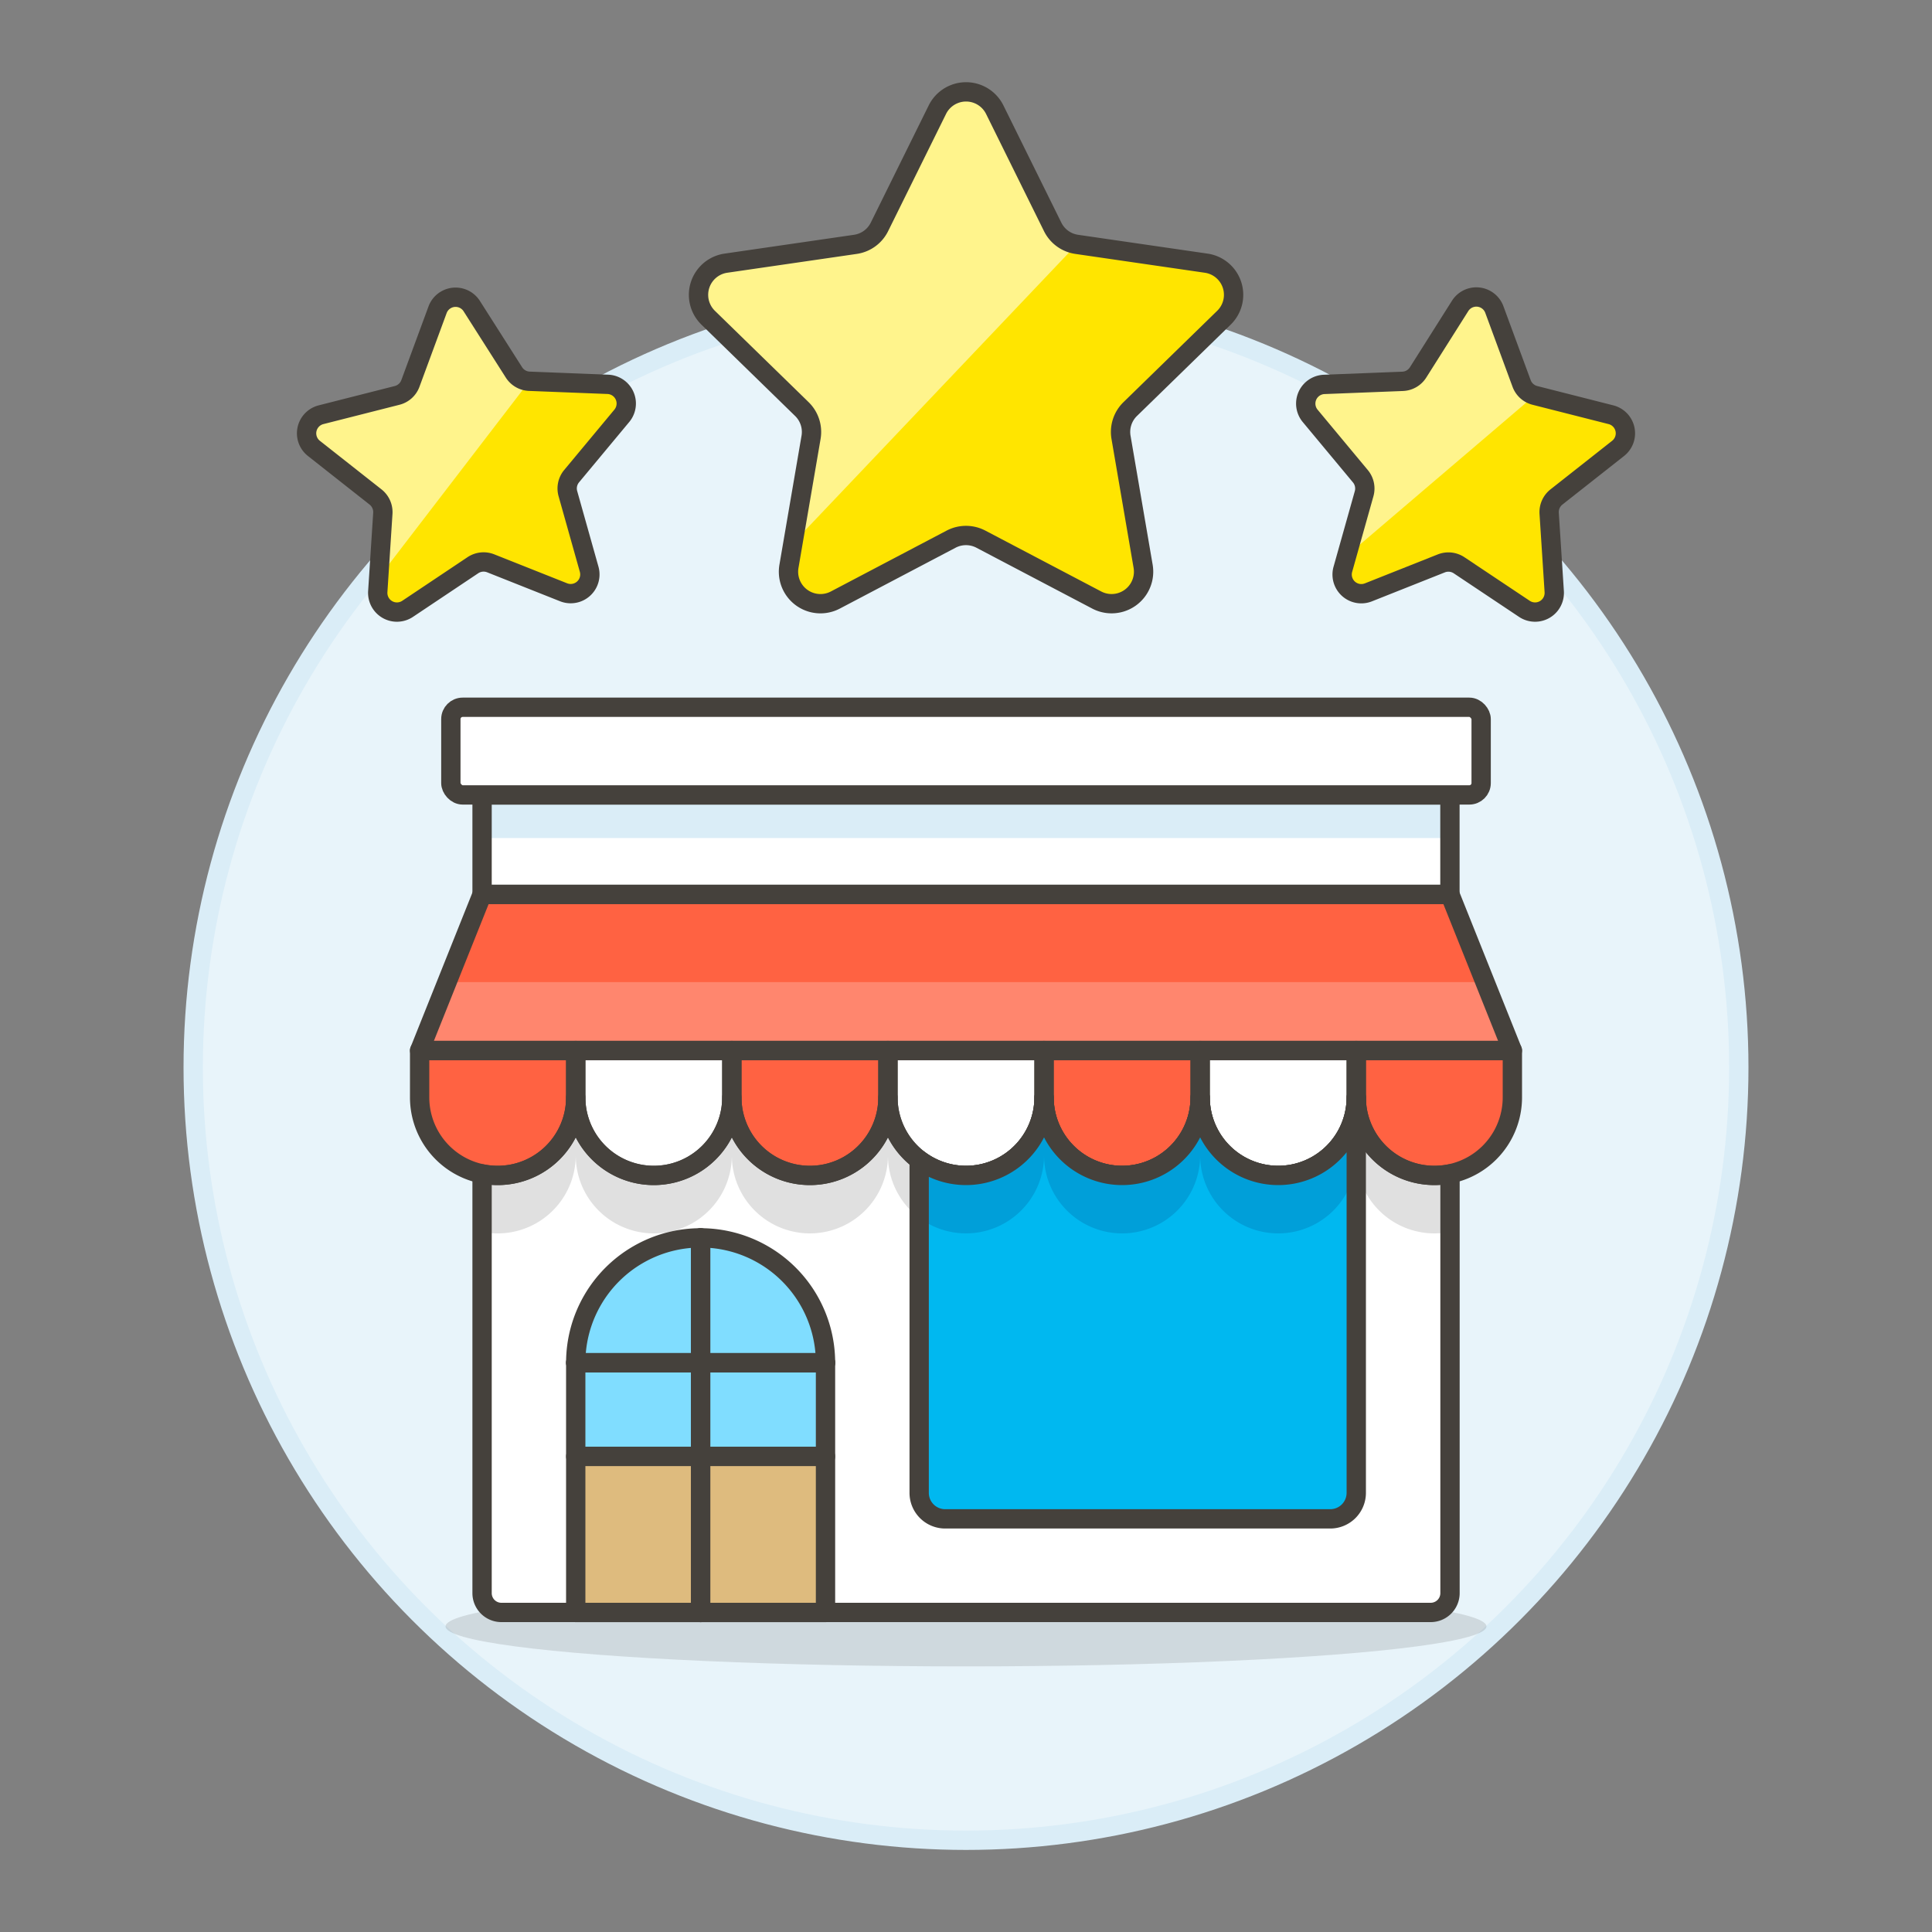 <svg xmlns="http://www.w3.org/2000/svg" viewBox="0 0 100 100"><rect x="0" y="0" width="100" height="100" fill="#808080" stroke="none"/><g class="nc-icon-wrapper"><defs/><circle class="a" cx="50" cy="55.252" r="40" fill="#e8f4fa" stroke="#daedf7" stroke-miterlimit="10"/><ellipse class="b" cx="50" cy="84.183" rx="26.938" ry="2.069" fill="#45413c" opacity="0.15"/><path class="c" d="M74.24 60.839A4.04 4.04 0 0 1 70.2 56.8a4.04 4.04 0 0 1-8.08 0 4.04 4.04 0 1 1-8.08 0 4.04 4.04 0 1 1-8.08 0 4.04 4.04 0 1 1-8.08 0 4.04 4.04 0 1 1-8.08 0 4.04 4.04 0 0 1-4.04 4.04 4.138 4.138 0 0 1-.808-.08v21.7a1 1 0 0 0 1 1h48.1a1 1 0 0 0 1-1v-21.7a4.131 4.131 0 0 1-.812.079z" style="" fill="#fff"/><path class="d" d="M70.2 56.8a4.04 4.04 0 0 1-8.08 0 4.04 4.04 0 1 1-8.08 0 4.04 4.04 0 1 1-8.08 0 4.04 4.04 0 1 1-8.08 0 4.04 4.04 0 1 1-8.08 0 4.04 4.04 0 0 1-4.04 4.04 4.138 4.138 0 0 1-.808-.08v3A4.043 4.043 0 0 0 29.8 59.8a4.04 4.04 0 1 0 8.08 0 4.04 4.04 0 1 0 8.08 0 4.04 4.04 0 1 0 8.08 0 4.04 4.04 0 1 0 8.08 0 4.04 4.04 0 0 0 8.08 0 4.043 4.043 0 0 0 4.848 3.959v-3a4.131 4.131 0 0 1-.808.08A4.04 4.04 0 0 1 70.2 56.8z" style="" fill="#e0e0e0"/><path class="e" d="M42.728 70.536a6.464 6.464 0 0 0-12.928 0v4.847h12.928z" style="" fill="#80ddff"/><path class="c" d="M24.952 41.145h50.096v5.15H24.952z" style="" fill="#fff"/><path class="f" d="M78.28 54.376H21.72l3.232-8.08h50.096l3.232 8.08z" style="" fill="#ff6242"/><path class="f" d="M21.72 54.376V56.8a4.04 4.04 0 1 0 8.08 0v-2.424z" style="" fill="#ff6242"/><path class="c" d="M29.8 54.376V56.8a4.04 4.04 0 1 0 8.08 0v-2.424z" style="" fill="#fff"/><path class="f" d="M37.88 54.376V56.8a4.04 4.04 0 1 0 8.08 0v-2.424z" style="" fill="#ff6242"/><path class="c" d="M45.96 54.376V56.8a4.04 4.04 0 1 0 8.08 0v-2.424z" style="" fill="#fff"/><path class="f" d="M54.04 54.376V56.8a4.04 4.04 0 1 0 8.08 0v-2.424z" style="" fill="#ff6242"/><path class="c" d="M62.12 54.376V56.8a4.04 4.04 0 0 0 8.08 0v-2.424z" style="" fill="#fff"/><path class="f" d="M70.2 54.376V56.8a4.04 4.04 0 0 0 8.08 0v-2.424z" style="" fill="#ff6242"/><path class="g" d="M29.8 75.383h12.928v8.08H29.8z" style="" fill="#debb7e"/><path class="h" d="M21.72 54.376h56.56l-1.417-3.542H23.137l-1.417 3.542z" style="" fill="#ff866e"/><path class="i" d="M24.952 41.145h50.096v2.232H24.952z" style="" fill="#daedf7"/><path class="j" d="M24.952 41.145h50.096v5.15H24.952z" fill="none" stroke="#45413c" stroke-linecap="round" stroke-linejoin="round"/><path class="j" d="M74.24 60.839A4.04 4.04 0 0 1 70.2 56.8a4.04 4.04 0 0 1-8.08 0 4.04 4.04 0 1 1-8.08 0 4.04 4.04 0 1 1-8.08 0 4.04 4.04 0 1 1-8.08 0 4.04 4.04 0 1 1-8.08 0 4.04 4.04 0 0 1-4.04 4.04 4.138 4.138 0 0 1-.808-.08v21.7a1 1 0 0 0 1 1h48.1a1 1 0 0 0 1-1v-21.7a4.131 4.131 0 0 1-.812.079z" fill="none" stroke="#45413c" stroke-linecap="round" stroke-linejoin="round"/><path class="j" d="M36.264 64.072v19.391" fill="none" stroke="#45413c" stroke-linecap="round" stroke-linejoin="round"/><path class="j" d="M29.8 70.536h12.928" fill="none" stroke="#45413c" stroke-linecap="round" stroke-linejoin="round"/><path class="j" d="M78.28 54.376H21.72l3.232-8.08h50.096l3.232 8.08z" fill="none" stroke="#45413c" stroke-linecap="round" stroke-linejoin="round"/><path class="j" d="M42.728 70.536a6.464 6.464 0 0 0-12.928 0v4.847h12.928z" fill="none" stroke="#45413c" stroke-linecap="round" stroke-linejoin="round"/><path class="j" d="M36.264 64.072v19.391" fill="none" stroke="#45413c" stroke-linecap="round" stroke-linejoin="round"/><path class="j" d="M29.8 75.383h12.928v8.08H29.8z" fill="none" stroke="#45413c" stroke-linecap="round" stroke-linejoin="round"/><path class="j" d="M29.8 70.536h12.928" fill="none" stroke="#45413c" stroke-linecap="round" stroke-linejoin="round"/><path class="j" d="M21.72 54.376V56.8a4.04 4.04 0 1 0 8.08 0v-2.424z" fill="none" stroke="#45413c" stroke-linecap="round" stroke-linejoin="round"/><path class="j" d="M29.8 54.376V56.8a4.04 4.04 0 1 0 8.08 0v-2.424z" fill="none" stroke="#45413c" stroke-linecap="round" stroke-linejoin="round"/><path class="j" d="M37.88 54.376V56.8a4.04 4.04 0 1 0 8.08 0v-2.424z" fill="none" stroke="#45413c" stroke-linecap="round" stroke-linejoin="round"/><path class="j" d="M45.96 54.376V56.8a4.04 4.04 0 1 0 8.08 0v-2.424z" fill="none" stroke="#45413c" stroke-linecap="round" stroke-linejoin="round"/><path class="j" d="M54.04 54.376V56.8a4.04 4.04 0 1 0 8.08 0v-2.424z" fill="none" stroke="#45413c" stroke-linecap="round" stroke-linejoin="round"/><path class="j" d="M62.12 54.376V56.8a4.04 4.04 0 0 0 8.08 0v-2.424z" fill="none" stroke="#45413c" stroke-linecap="round" stroke-linejoin="round"/><path class="j" d="M70.2 54.376V56.8a4.04 4.04 0 0 0 8.08 0v-2.424z" fill="none" stroke="#45413c" stroke-linecap="round" stroke-linejoin="round"/><rect class="k" x="23.336" y="36.608" width="53.328" height="4.537" rx=".612" ry=".612" fill="#fff" stroke="#45413c" stroke-linecap="round" stroke-linejoin="round"/><path class="l" d="M47.576 60.032v17.237a1.347 1.347 0 0 0 1.347 1.347h19.93a1.347 1.347 0 0 0 1.347-1.347V56.8a4.04 4.04 0 0 1-8.08 0 4.04 4.04 0 1 1-8.08 0 4.041 4.041 0 0 1-6.473 3.226" style="" fill="#00b8f0"/><path class="m" d="M66.16 60.839a4.04 4.04 0 0 1-4.04-4.04 4.04 4.04 0 1 1-8.08 0 4.041 4.041 0 0 1-6.473 3.226l.009.007v3A4.041 4.041 0 0 0 54.04 59.8a4.04 4.04 0 1 0 8.08 0 4.04 4.04 0 0 0 8.08 0v-3a4.04 4.04 0 0 1-4.04 4.039z" style="" fill="#009fd9"/><path class="j" d="M47.576 60.032v17.237a1.347 1.347 0 0 0 1.347 1.347h19.93a1.347 1.347 0 0 0 1.347-1.347V56.8a4.04 4.04 0 0 1-8.08 0 4.04 4.04 0 1 1-8.08 0 4.041 4.041 0 0 1-6.473 3.226" fill="none" stroke="#45413c" stroke-linecap="round" stroke-linejoin="round"/><path class="n" d="M51.485 5.672l3 6.07a1.652 1.652 0 0 0 1.247.906l6.7.974a1.655 1.655 0 0 1 .918 2.824l-4.85 4.727a1.654 1.654 0 0 0-.476 1.465l1.144 6.674a1.656 1.656 0 0 1-2.4 1.746l-5.998-3.151a1.659 1.659 0 0 0-1.541 0l-5.993 3.151a1.655 1.655 0 0 1-2.4-1.746l1.144-6.674a1.654 1.654 0 0 0-.476-1.465l-4.849-4.727a1.656 1.656 0 0 1 .918-2.824l6.7-.974a1.652 1.652 0 0 0 1.248-.906l3-6.07a1.656 1.656 0 0 1 2.964 0z" style="" fill="#ffe500"/><path class="o" d="M41.038 28.12l.94-5.482a1.654 1.654 0 0 0-.476-1.465l-4.849-4.727a1.656 1.656 0 0 1 .918-2.824l6.7-.974a1.652 1.652 0 0 0 1.248-.906l3-6.07a1.656 1.656 0 0 1 2.97 0l3 6.07a1.652 1.652 0 0 0 1.247.906z" style="" fill="#fff48c"/><path class="j" d="M51.485 5.672l3 6.07a1.652 1.652 0 0 0 1.247.906l6.7.974a1.655 1.655 0 0 1 .918 2.824l-4.85 4.727a1.654 1.654 0 0 0-.476 1.465l1.144 6.674a1.656 1.656 0 0 1-2.4 1.746l-5.998-3.151a1.659 1.659 0 0 0-1.541 0l-5.993 3.151a1.655 1.655 0 0 1-2.4-1.746l1.144-6.674a1.654 1.654 0 0 0-.476-1.465l-4.849-4.727a1.656 1.656 0 0 1 .918-2.824l6.7-.974a1.652 1.652 0 0 0 1.248-.906l3-6.07a1.656 1.656 0 0 1 2.964 0z" fill="none" stroke="#45413c" stroke-linecap="round" stroke-linejoin="round"/><path class="n" d="M77.352 16.035l1.406 3.812a.991.991 0 0 0 .687.619l3.937 1a.993.993 0 0 1 .37 1.743l-3.191 2.515a1 1 0 0 0-.377.845l.263 4.055a.994.994 0 0 1-1.544.89l-3.378-2.254a1 1 0 0 0-.92-.1l-3.776 1.5a.993.993 0 0 1-1.323-1.193l1.1-3.911a.994.994 0 0 0-.192-.905l-2.6-3.126a.994.994 0 0 1 .726-1.628l4.06-.159a.992.992 0 0 0 .8-.462l2.171-3.434a.993.993 0 0 1 1.781.193z" style="" fill="#ffe500"/><path class="o" d="M69.7 28.774l.906-3.212a.994.994 0 0 0-.192-.905l-2.6-3.126a.994.994 0 0 1 .726-1.628l4.06-.159a.992.992 0 0 0 .8-.462l2.171-3.434a.993.993 0 0 1 1.772.187l1.406 3.812a.991.991 0 0 0 .687.619z" style="" fill="#fff48c"/><path class="j" d="M77.352 16.035l1.406 3.812a.991.991 0 0 0 .687.619l3.937 1a.993.993 0 0 1 .37 1.743l-3.191 2.515a1 1 0 0 0-.377.845l.263 4.055a.994.994 0 0 1-1.544.89l-3.378-2.254a1 1 0 0 0-.92-.1l-3.776 1.5a.993.993 0 0 1-1.323-1.193l1.1-3.911a.994.994 0 0 0-.192-.905l-2.6-3.126a.994.994 0 0 1 .726-1.628l4.06-.159a.992.992 0 0 0 .8-.462l2.171-3.434a.993.993 0 0 1 1.781.193z" fill="none" stroke="#45413c" stroke-linecap="round" stroke-linejoin="round"/><path class="n" d="M24.42 15.848a.993.993 0 0 0-1.772.187l-1.406 3.812a.991.991 0 0 1-.687.619l-3.937 1a.993.993 0 0 0-.37 1.743l3.191 2.515a1 1 0 0 1 .377.845l-.263 4.055a.994.994 0 0 0 1.544.89l3.378-2.258a1 1 0 0 1 .92-.1l3.776 1.5a.993.993 0 0 0 1.323-1.193l-1.1-3.911a.994.994 0 0 1 .192-.905l2.6-3.126a.994.994 0 0 0-.726-1.628l-4.06-.159a.992.992 0 0 1-.8-.462z" style="" fill="#ffe500"/><path class="o" d="M19.6 29.9l.215-3.33a.992.992 0 0 0-.376-.845l-3.192-2.515a.994.994 0 0 1 .37-1.743l3.937-1a.993.993 0 0 0 .688-.619l1.406-3.812a.993.993 0 0 1 1.772-.187l2.171 3.434a.99.99 0 0 0 .8.462z" style="" fill="#fff48c"/><path class="j" d="M24.42 15.848a.993.993 0 0 0-1.772.187l-1.406 3.812a.991.991 0 0 1-.687.619l-3.937 1a.993.993 0 0 0-.37 1.743l3.191 2.515a1 1 0 0 1 .377.845l-.263 4.055a.994.994 0 0 0 1.544.89l3.378-2.258a1 1 0 0 1 .92-.1l3.776 1.5a.993.993 0 0 0 1.323-1.193l-1.1-3.911a.994.994 0 0 1 .192-.905l2.6-3.126a.994.994 0 0 0-.726-1.628l-4.06-.159a.992.992 0 0 1-.8-.462z" fill="none" stroke="#45413c" stroke-linecap="round" stroke-linejoin="round"/></g></svg>